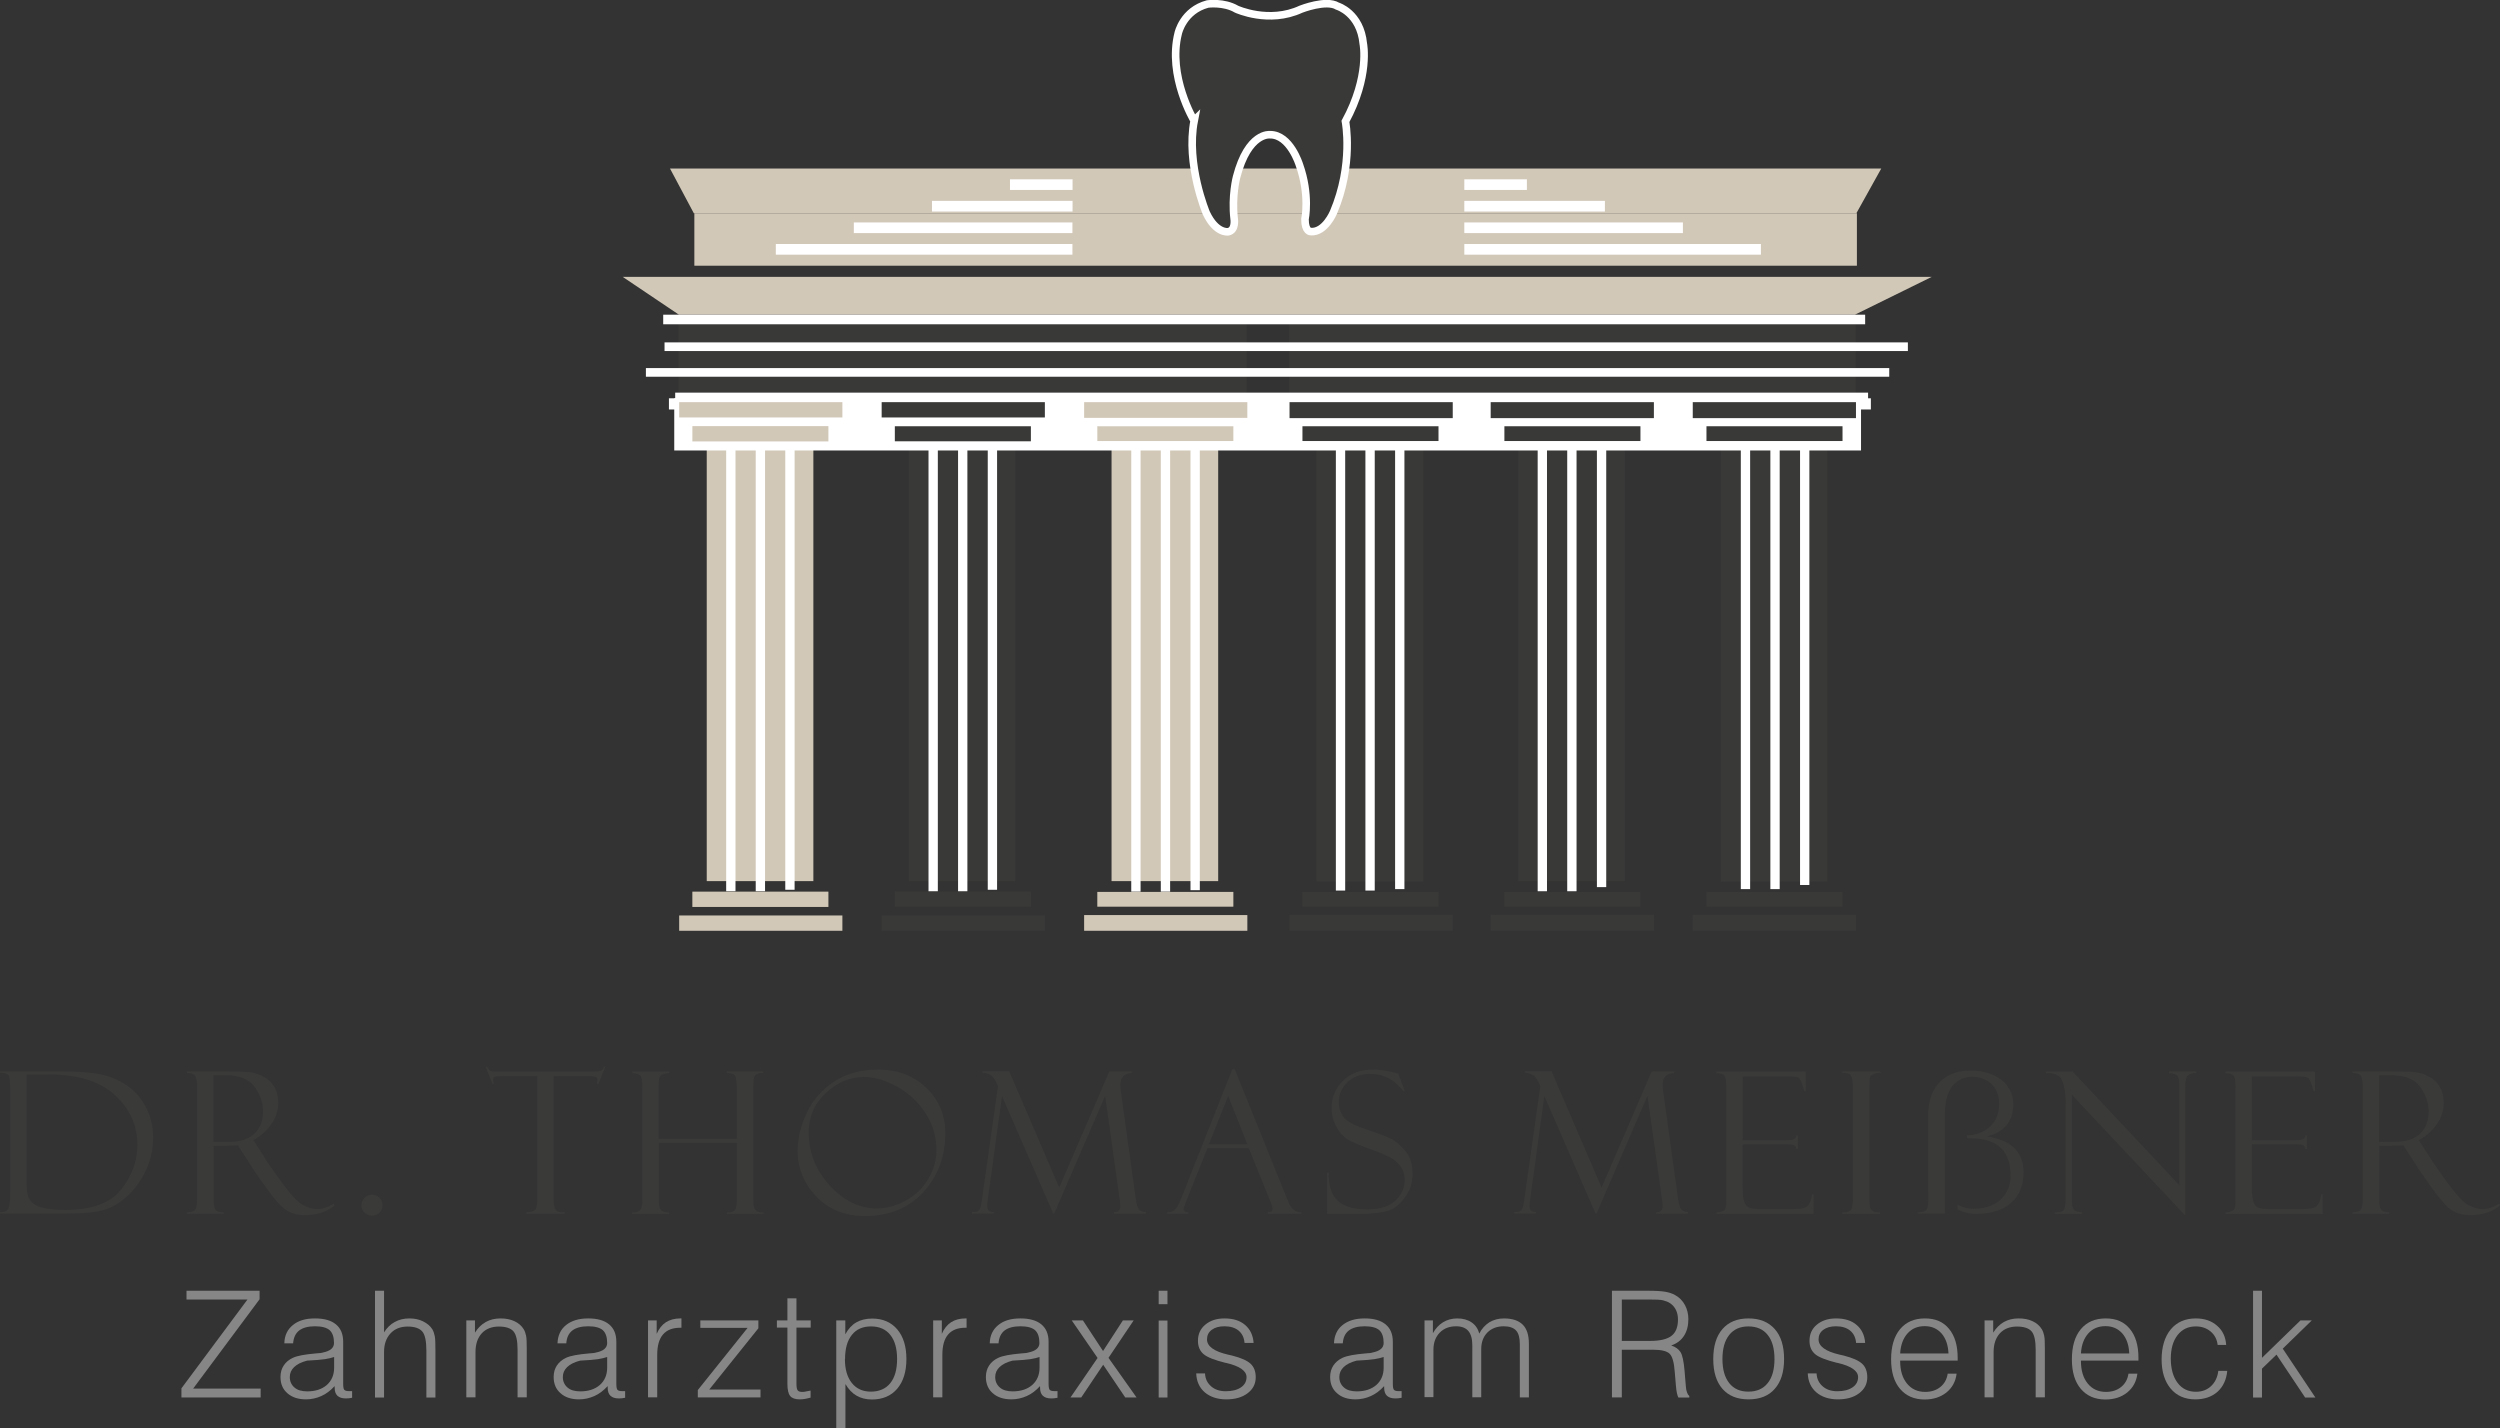 <?xml version="1.0" encoding="UTF-8"?><svg id="Ebene_1" xmlns="http://www.w3.org/2000/svg" viewBox="0 0 187.8 107.3"><rect x="0" y="0" width="187.8" height="107.3" fill="#333333" stroke="none"/><rect x="53.09" y="33.42" width="8.01" height="32.77" fill="#d2c8b8" stroke-width="0"/><rect x="83.5" y="33.42" width="8.01" height="32.77" fill="#d2c8b8" stroke-width="0"/><path d="m0,80.6v-.11h4.9c1.25,0,2.23.1,2.96.29s1.35.5,1.89.92.96.96,1.28,1.61.47,1.39.47,2.19-.16,1.54-.49,2.3-.77,1.4-1.33,1.94c-.56.54-1.15.92-1.77,1.12-.62.2-1.58.3-2.88.3H0v-.11h.13c.26,0,.43-.1.52-.32.08-.21.12-.59.12-1.14v-7.78c0-.58-.05-.93-.15-1.05-.1-.12-.31-.18-.62-.18Zm3.64.12h-1.64v8.29c0,.52.09.91.27,1.16.18.25.48.44.9.55.43.11,1,.17,1.72.17,2,0,3.41-.51,4.22-1.54.81-1.03,1.21-2.15,1.21-3.36,0-1.43-.55-2.66-1.67-3.71-1.11-1.04-2.78-1.57-5.01-1.57Z" fill="#3a3a39" stroke-width="0"/><path d="m14.04,80.6v-.11h3.03c.77,0,1.33.02,1.67.05.34.03.7.15,1.06.34.36.19.63.45.82.78.18.33.28.73.28,1.2,0,.54-.16,1.06-.49,1.55s-.79.91-1.38,1.24l.75,1.16c.16.29.6.93,1.31,1.91.71.98,1.26,1.58,1.64,1.79s.76.32,1.12.32.77-.14,1.23-.41l.04.15c-.58.47-1.33.71-2.26.71-.62,0-1.15-.18-1.59-.55-.45-.37-1.22-1.37-2.32-3.01,0,0-.01-.02-.01-.03l-1.07-1.65-.95.03h-.87v4.08c0,.33.04.56.13.71.09.14.29.21.62.21v.11h-2.76v-.11c.34-.01.56-.09.64-.22.08-.13.13-.4.13-.8v-8.49c0-.28-.04-.5-.11-.68s-.29-.27-.66-.28Zm2,.17v5.01h1.12c.88,0,1.54-.21,1.96-.62.43-.42.64-.96.64-1.64s-.21-1.28-.63-1.87c-.42-.59-1.16-.88-2.21-.88h-.88Z" fill="#3a3a39" stroke-width="0"/><path d="m27.15,90.54c0-.21.08-.39.23-.55.15-.16.34-.24.56-.24s.42.08.57.23c.15.15.22.34.22.56s-.07.4-.22.55-.34.23-.57.23c-.2,0-.38-.08-.55-.23s-.24-.34-.24-.55Z" fill="#3a3a39" stroke-width="0"/><path d="m45.47,80.13l-.51,1.29h-.11c.02-.08.03-.18.03-.31,0-.11-.04-.18-.12-.21-.08-.03-.21-.05-.38-.05h-2.79v9.14c0,.38.03.63.09.77.06.14.14.23.25.26.1.04.27.05.5.05v.11h-2.89v-.11c.36-.02.59-.09.68-.21.09-.12.14-.36.14-.73v-9.29h-2.67c-.27,0-.45.02-.53.05-.08.03-.12.11-.12.24,0,.06.02.16.06.29h-.11l-.51-1.29h.11c.09.17.17.28.26.32.08.04.27.05.55.05h7.09c.28,0,.48-.02.61-.05s.21-.14.27-.32h.11Z" fill="#3a3a39" stroke-width="0"/><path d="m55.36,85.85h-5.87v4.11c0,.39.02.63.05.74.04.11.1.2.2.27.1.07.27.11.52.11v.11h-2.76v-.11c.5.03.75-.21.75-.73v-8.59c0-.49-.04-.8-.12-.93-.08-.13-.29-.2-.63-.22v-.11h2.76v.11c-.3.02-.51.08-.62.17-.11.1-.16.29-.16.59v4.18h5.87v-3.82c0-.44-.04-.73-.11-.89-.08-.16-.29-.24-.63-.24v-.11h2.73v.11c-.22,0-.38.03-.48.08s-.18.13-.21.24c-.04.11-.06.38-.06.81v8.2c0,.42.02.68.06.79.04.1.11.19.2.26.1.07.26.1.5.1v.11h-2.73v-.11c.29,0,.49-.06.59-.18.1-.12.15-.45.15-.98v-4.06Z" fill="#3a3a39" stroke-width="0"/><path d="m65.9,80.34c1.5,0,2.72.46,3.68,1.37.95.91,1.43,2.05,1.43,3.41,0,1.75-.55,3.23-1.65,4.43s-2.57,1.8-4.39,1.8c-1.48,0-2.69-.48-3.63-1.45-.94-.97-1.42-2.13-1.42-3.48,0-.91.23-1.85.68-2.81.45-.96,1.14-1.75,2.05-2.35.91-.61,2-.91,3.25-.91Zm-.04,10.44c.73,0,1.46-.2,2.18-.59.72-.39,1.28-.94,1.69-1.63.41-.69.62-1.4.62-2.13,0-1.03-.28-1.98-.83-2.82-.55-.85-1.27-1.51-2.15-1.99-.88-.48-1.7-.72-2.45-.72-1.06,0-2.02.4-2.88,1.2-.86.8-1.29,1.79-1.29,2.97,0,1.51.53,2.84,1.58,3.99s2.24,1.72,3.55,1.72Z" fill="#3a3a39" stroke-width="0"/><path d="m83.33,80.49h1.69v.11c-.57.03-.86.33-.86.89,0,.12.01.29.04.5l1.12,8.09c.07.4.14.66.23.77.08.11.26.18.53.21v.11h-2.4v-.11c.32,0,.48-.14.48-.46,0-.07-.01-.21-.04-.43l-1.1-7.85-3.83,8.84h-.07l-3.85-8.83-1.08,7.89c-.02.12-.03.26-.03.41,0,.28.16.42.49.42v.11h-1.63v-.11c.25,0,.41-.03.48-.09.07-.06.12-.16.16-.29.04-.13.07-.28.09-.45l1.22-8.63c-.2-.48-.4-.77-.6-.86-.2-.1-.39-.15-.57-.15v-.11h2.01l3.76,8.74,3.77-8.74Z" fill="#3a3a39" stroke-width="0"/><path d="m93.84,86.26h-3.14l-1.62,4.03c-.11.29-.17.47-.17.54,0,.16.12.24.36.24v.11h-1.59v-.11c.21,0,.39-.05.54-.16s.3-.37.48-.81l3.87-9.77h.19l3.81,9.44s.1.28.29.69c.2.41.49.61.89.61v.11h-2.5v-.11c.23,0,.34-.09.34-.27,0-.12-.06-.31-.17-.58-.02-.02-.04-.05-.05-.09,0-.05-.02-.07-.02-.07l-1.53-3.79Zm-3.03-.3h2.89l-1.44-3.64-1.45,3.64Z" fill="#3a3a39" stroke-width="0"/><path d="m105.02,80.63l.51,1.33h-.09s-.13-.13-.4-.41c-.27-.28-.58-.5-.92-.65s-.74-.23-1.17-.23c-.73,0-1.31.21-1.74.63-.43.42-.64.92-.64,1.51,0,.39.1.73.3,1.03.2.29.62.57,1.26.82,1.1.37,1.85.65,2.25.83s.79.5,1.17.95c.38.44.56,1.01.56,1.71,0,.29-.03.57-.1.83s-.18.52-.33.76c-.15.24-.33.47-.54.67-.21.2-.42.35-.64.46-.22.1-.56.18-1.03.24-.47.05-.78.08-.93.08h-2.85v-3.1h.11c0,1.03.25,1.75.73,2.15.47.41,1.21.61,2.21.61.91,0,1.6-.22,2.07-.65.47-.43.71-.95.71-1.55,0-.37-.08-.68-.25-.94-.17-.26-.39-.49-.69-.68s-.85-.43-1.67-.72c-.82-.29-1.39-.54-1.72-.75-.33-.21-.61-.54-.83-.97-.22-.43-.33-.87-.33-1.32,0-.83.28-1.52.85-2.08.57-.56,1.31-.84,2.24-.84.36,0,.74.04,1.16.12.42.08.65.14.7.16.02,0,.04.01.06.01Z" fill="#3a3a39" stroke-width="0"/><path d="m124.07,80.49h1.69v.11c-.57.03-.86.33-.86.89,0,.12.01.29.04.5l1.12,8.09c.07.4.14.66.23.77.08.11.26.18.53.21v.11h-2.4v-.11c.32,0,.48-.14.48-.46,0-.07-.01-.21-.04-.43l-1.1-7.85-3.83,8.84h-.07l-3.85-8.83-1.08,7.89c-.02.12-.03.26-.03.41,0,.28.16.42.49.42v.11h-1.63v-.11c.25,0,.41-.03.48-.09.07-.06.12-.16.16-.29.04-.13.07-.28.09-.45l1.22-8.63c-.2-.48-.4-.77-.6-.86-.2-.1-.39-.15-.57-.15v-.11h2.01l3.76,8.74,3.77-8.74Z" fill="#3a3a39" stroke-width="0"/><path d="m128.93,80.62v-.12h6.72v1.47h-.11c-.15-.55-.27-.87-.37-.96-.1-.1-.34-.15-.73-.15h-3.53v4.79h3.27c.32,0,.53-.03.62-.09.09-.06.13-.15.14-.26h.11v1.01h-.11c-.02-.14-.08-.23-.17-.28-.09-.05-.26-.07-.5-.07h-3.36v3.3c0,.5.04.86.14,1.08.09.22.24.36.44.41.2.06.5.08.91.08h1.88c.6,0,.98-.02,1.15-.06.17-.04.31-.12.42-.25s.21-.39.27-.8h.11v1.47h-7.3v-.11c.25-.01.43-.06.56-.14.13-.08.19-.29.19-.62v-8.63c0-.39-.03-.67-.1-.83-.07-.16-.29-.24-.65-.24Z" fill="#3a3a39" stroke-width="0"/><path d="m141.25,80.49v.11c-.14-.01-.3,0-.47.07-.17.06-.27.14-.3.25-.03.11-.05.37-.05.79v8.2c0,.44.02.72.05.82.04.1.11.18.21.25s.29.1.55.1v.11h-2.85v-.11c.36,0,.58-.07.67-.21.09-.14.13-.45.13-.94v-8.12c0-.51-.05-.84-.14-1-.1-.16-.31-.23-.65-.21v-.11h2.85Z" fill="#3a3a39" stroke-width="0"/><path d="m162.92,80.49h2.07v.11c-.31,0-.53.08-.65.2-.12.12-.18.38-.18.78v9.73l-8.52-9.07v7.9c0,.25.02.44.06.56.04.12.09.2.17.25s.25.09.54.13v.11h-2.05v-.11c.37,0,.6-.06.68-.2.09-.13.13-.44.13-.93v-7.23c0-.63-.09-1.15-.26-1.55-.18-.4-.58-.59-1.22-.56v-.11h2.01l8.01,8.53v-7.54c0-.41-.07-.65-.22-.74-.15-.09-.33-.13-.56-.13v-.11Z" fill="#3a3a39" stroke-width="0"/><path d="m167.18,80.62v-.12h6.72v1.47h-.11c-.14-.55-.27-.87-.37-.96-.1-.1-.34-.15-.73-.15h-3.53v4.79h3.27c.32,0,.53-.03.62-.09.09-.06.13-.15.14-.26h.11v1.01h-.11c-.03-.14-.08-.23-.17-.28-.09-.05-.25-.07-.5-.07h-3.36v3.3c0,.5.05.86.14,1.08.09.22.24.36.44.41.2.06.5.08.91.08h1.88c.6,0,.98-.02,1.15-.06.17-.04.31-.12.42-.25.12-.12.21-.39.27-.8h.11v1.47h-7.3v-.11c.25-.01.43-.06.56-.14.13-.08.19-.29.19-.62v-8.63c0-.39-.03-.67-.1-.83-.07-.16-.29-.24-.65-.24Z" fill="#3a3a39" stroke-width="0"/><path d="m176.72,80.6v-.11h3.03c.77,0,1.32.02,1.67.05.34.03.7.15,1.05.34.36.19.63.45.82.78s.28.73.28,1.2c0,.54-.16,1.06-.49,1.55s-.79.91-1.38,1.24l.75,1.16c.17.29.6.93,1.31,1.91.71.98,1.26,1.58,1.64,1.79s.76.32,1.12.32.77-.14,1.23-.41l.04.15c-.58.47-1.33.71-2.26.71-.62,0-1.15-.18-1.59-.55-.44-.37-1.22-1.37-2.32-3.01,0,0-.01-.02-.01-.03l-1.07-1.65-.95.03h-.86v4.08c0,.33.04.56.13.71.09.14.29.21.62.21v.11h-2.76v-.11c.34-.01.56-.09.64-.22.08-.13.13-.4.13-.8v-8.49c0-.28-.04-.5-.11-.68-.07-.18-.29-.27-.66-.28Zm2,.17v5.01h1.12c.88,0,1.54-.21,1.96-.62.43-.42.64-.96.64-1.64s-.21-1.28-.63-1.87c-.42-.59-1.16-.88-2.21-.88h-.88Z" fill="#3a3a39" stroke-width="0"/><path d="m13.63,104.97v-.68l4.96-6.67h-4.58v-.66h5.49v.64l-4.99,6.71h5.07v.67h-5.95Z" fill="#858685" stroke-width="0"/><path d="m25.13,104.13c-.3.33-.63.58-.99.74-.36.16-.74.25-1.15.25-.58,0-1.05-.15-1.4-.46-.35-.3-.52-.71-.52-1.22,0-.33.08-.62.24-.86.16-.25.39-.44.69-.58.34-.16.92-.26,1.72-.33.16-.01.27-.02.35-.03.05,0,.11-.02.19-.04.55-.11.83-.35.83-.71,0-.45-.11-.77-.33-.97-.22-.19-.59-.29-1.1-.29s-.92.11-1.19.32-.42.54-.45.96h-.66c.01-.58.23-1.04.64-1.37.41-.34.96-.5,1.66-.5s1.22.15,1.58.45.54.73.54,1.31v3.16c0,.24.03.39.09.45.06.06.17.09.33.09.05,0,.09,0,.13,0,.04,0,.07,0,.12,0v.5c-.08.02-.17.03-.25.04-.08,0-.16.01-.23.01-.28,0-.48-.07-.62-.2-.14-.13-.21-.33-.21-.6v-.09Zm-.04-2.19c-.18.06-.41.12-.68.16-.28.04-.72.08-1.34.11-.43.11-.75.27-.97.48-.22.21-.33.46-.33.75,0,.33.12.59.35.79.23.2.55.29.96.29.61,0,1.1-.16,1.47-.48.36-.32.55-.75.55-1.3v-.8Z" fill="#858685" stroke-width="0"/><path d="m28.17,104.97v-8.01h.68v3.13c.21-.34.48-.61.8-.78.32-.18.69-.27,1.1-.27.38,0,.73.07,1.03.22s.54.34.7.6c.08.14.14.31.18.51.04.2.05.56.05,1.09v3.52h-.68v-3.51c0-.72-.1-1.21-.31-1.45-.21-.24-.57-.37-1.1-.37s-.97.17-1.29.52-.48.81-.48,1.4v3.41h-.68Z" fill="#858685" stroke-width="0"/><path d="m35.03,104.97v-5.78h.65v.92c.22-.36.49-.62.81-.8s.69-.27,1.11-.27c.4,0,.75.07,1.05.21s.53.34.69.6c.08.13.14.3.18.49.04.19.05.5.05.94v3.69h-.69v-3.58c0-.68-.1-1.14-.31-1.38-.21-.24-.58-.36-1.1-.36s-.97.17-1.28.51c-.31.34-.47.81-.47,1.4v3.41h-.68Z" fill="#858685" stroke-width="0"/><path d="m45.64,104.13c-.3.33-.63.58-.99.74-.36.16-.74.25-1.15.25-.58,0-1.05-.15-1.39-.46-.35-.3-.52-.71-.52-1.22,0-.33.08-.62.24-.86s.39-.44.69-.58c.34-.16.92-.26,1.72-.33.16-.01.27-.02.35-.03.05,0,.11-.02.19-.04.55-.11.83-.35.83-.71,0-.45-.11-.77-.33-.97-.22-.19-.59-.29-1.1-.29s-.92.11-1.19.32c-.28.22-.42.54-.45.96h-.66c.02-.58.23-1.04.64-1.37s.96-.5,1.66-.5,1.22.15,1.58.45c.36.3.54.73.54,1.31v3.16c0,.24.03.39.09.45.06.06.17.09.33.09.05,0,.09,0,.13,0,.04,0,.07,0,.11,0v.5c-.08.02-.17.03-.25.04-.08,0-.16.01-.23.01-.28,0-.48-.07-.62-.2-.14-.13-.21-.33-.21-.6v-.09Zm-.04-2.19c-.18.06-.41.12-.68.16-.28.04-.72.08-1.34.11-.43.11-.75.27-.97.48s-.33.46-.33.75c0,.33.12.59.35.79.23.2.55.29.96.29.61,0,1.1-.16,1.47-.48.36-.32.55-.75.55-1.3v-.8Z" fill="#858685" stroke-width="0"/><path d="m48.68,104.97v-5.78h.65v1.01c.17-.39.4-.68.69-.87.29-.19.66-.29,1.09-.29h.08v.7h-.09c-.58,0-1.01.17-1.3.51s-.43.85-.43,1.53v3.19h-.69Z" fill="#858685" stroke-width="0"/><path d="m52.42,104.97v-.55l3.74-4.67h-3.55v-.56h4.36v.59l-3.69,4.6h3.85v.59h-4.71Z" fill="#858685" stroke-width="0"/><path d="m59.83,97.53v1.66h1.07v.54h-1.07v4.22c0,.25.03.41.09.49.06.08.17.12.33.12.07,0,.15,0,.23-.02.09-.01.22-.04.41-.08v.53c-.16.04-.31.08-.44.1-.13.02-.26.03-.38.03-.33,0-.57-.08-.71-.25-.14-.17-.21-.47-.21-.92v-4.22h-.79v-.54h.79v-1.66h.67Z" fill="#858685" stroke-width="0"/><path d="m62.82,107.3v-8.11h.68v1.04c.22-.4.49-.7.82-.89.33-.19.73-.29,1.2-.29.79,0,1.42.27,1.88.81s.69,1.29.69,2.23-.23,1.69-.69,2.23c-.46.54-1.1.81-1.9.81-.45,0-.83-.1-1.16-.29-.33-.19-.6-.48-.83-.87v3.33h-.68Zm.65-5.21c0,.77.17,1.36.52,1.8.34.43.82.65,1.43.65s1.12-.21,1.46-.64c.34-.42.51-1.03.51-1.81s-.17-1.39-.51-1.81c-.34-.43-.83-.64-1.45-.64s-1.1.21-1.44.64c-.34.42-.51,1.03-.51,1.82Z" fill="#858685" stroke-width="0"/><path d="m70.1,104.97v-5.78h.65v1.01c.17-.39.4-.68.69-.87.29-.19.66-.29,1.09-.29h.08v.7h-.09c-.58,0-1.01.17-1.3.51-.29.34-.43.85-.43,1.53v3.19h-.69Z" fill="#858685" stroke-width="0"/><path d="m78.12,104.13c-.3.33-.63.58-.99.74-.36.16-.74.25-1.15.25-.58,0-1.05-.15-1.4-.46-.35-.3-.52-.71-.52-1.22,0-.33.08-.62.24-.86.16-.25.39-.44.69-.58.34-.16.92-.26,1.72-.33.16-.01.27-.02.35-.03.05,0,.11-.02.19-.04.55-.11.83-.35.83-.71,0-.45-.11-.77-.33-.97-.22-.19-.59-.29-1.1-.29s-.92.11-1.19.32-.42.54-.45.96h-.66c.01-.58.23-1.04.64-1.37.41-.34.96-.5,1.66-.5s1.22.15,1.58.45.54.73.54,1.31v3.16c0,.24.03.39.09.45.06.06.17.09.33.09.05,0,.09,0,.13,0,.04,0,.07,0,.12,0v.5c-.08.02-.17.03-.25.04-.08,0-.16.01-.23.01-.28,0-.48-.07-.62-.2-.14-.13-.21-.33-.21-.6v-.09Zm-.04-2.19c-.18.06-.41.12-.68.16-.28.04-.72.08-1.34.11-.43.11-.75.27-.97.48-.22.21-.33.46-.33.75,0,.33.12.59.35.79.23.2.55.29.96.29.61,0,1.1-.16,1.47-.48.36-.32.55-.75.55-1.3v-.8Z" fill="#858685" stroke-width="0"/><path d="m80.42,104.97l2.03-2.96-1.94-2.82h.84l1.51,2.3,1.49-2.3h.81l-1.89,2.81,2.11,2.98h-.85l-1.66-2.46-1.65,2.46h-.8Z" fill="#858685" stroke-width="0"/><path d="m87.04,97.97v-1.01h.66v1.01h-.66Zm0,7.01v-5.78h.66v5.78h-.66Z" fill="#858685" stroke-width="0"/><path d="m89.85,103.17h.67c.02.4.17.72.46.97.28.25.65.37,1.1.37.48,0,.86-.1,1.14-.29.28-.19.42-.45.42-.77,0-.47-.51-.83-1.54-1.07h-.03c-.83-.21-1.38-.42-1.66-.66-.28-.24-.42-.57-.42-1,0-.5.18-.9.55-1.21.37-.31.85-.47,1.44-.47.65,0,1.17.16,1.55.49.38.32.6.77.64,1.35h-.68c-.03-.39-.18-.7-.44-.92-.27-.22-.62-.33-1.08-.33-.39,0-.71.09-.95.27-.24.18-.35.42-.35.72,0,.51.53.9,1.58,1.14.14.03.24.05.31.07.66.17,1.12.37,1.38.61.26.24.39.58.39,1.02,0,.49-.2.89-.61,1.2s-.94.46-1.6.46-1.21-.18-1.62-.53c-.41-.36-.62-.83-.64-1.43Z" fill="#858685" stroke-width="0"/><path d="m103.97,104.13c-.3.33-.63.58-.99.74-.36.16-.74.25-1.15.25-.58,0-1.05-.15-1.39-.46-.35-.3-.52-.71-.52-1.22,0-.33.08-.62.24-.86s.39-.44.69-.58c.34-.16.92-.26,1.72-.33.16-.01.27-.02.35-.03.05,0,.11-.02.19-.04.55-.11.83-.35.83-.71,0-.45-.11-.77-.33-.97-.22-.19-.59-.29-1.1-.29s-.92.11-1.19.32c-.28.22-.42.54-.45.96h-.66c.02-.58.23-1.04.64-1.37s.96-.5,1.66-.5,1.22.15,1.58.45c.36.3.54.73.54,1.31v3.16c0,.24.03.39.09.45.06.06.17.09.33.09.05,0,.09,0,.13,0,.04,0,.07,0,.11,0v.5c-.08.02-.17.03-.25.04-.08,0-.16.01-.23.01-.28,0-.48-.07-.62-.2-.14-.13-.21-.33-.21-.6v-.09Zm-.04-2.19c-.18.06-.41.12-.68.16-.28.04-.72.08-1.34.11-.43.11-.75.27-.97.48s-.33.46-.33.75c0,.33.12.59.35.79.23.2.55.29.96.29.61,0,1.1-.16,1.47-.48.36-.32.55-.75.55-1.3v-.8Z" fill="#858685" stroke-width="0"/><path d="m107.01,104.97v-5.78h.63v.96c.2-.36.45-.63.76-.82s.67-.29,1.07-.29c.43,0,.79.1,1.08.3s.48.48.57.84c.19-.37.45-.65.76-.85.32-.19.68-.29,1.1-.29.63,0,1.1.16,1.41.47.31.31.46.79.46,1.43v4.03h-.68v-3.98c0-.49-.09-.83-.28-1.04s-.5-.32-.93-.32c-.51,0-.92.16-1.23.47-.31.32-.46.73-.46,1.24v3.62h-.67v-3.91c0-.48-.1-.83-.3-1.07-.2-.23-.5-.35-.92-.35-.51,0-.92.16-1.23.48s-.47.75-.47,1.27v3.57h-.67Z" fill="#858685" stroke-width="0"/><path d="m121.09,104.97v-8.01h2.67c.62,0,1.07.03,1.35.08s.52.13.73.25c.32.18.56.42.73.74.17.31.26.67.26,1.07,0,.49-.11.91-.33,1.25-.22.34-.54.58-.96.72.33.11.56.28.7.5.14.22.24.68.3,1.36l.1,1.2c.01.19.04.34.09.47.04.12.1.21.17.27v.11h-.82c-.04-.08-.08-.19-.11-.33-.03-.13-.05-.3-.07-.5l-.09-1.06c-.05-.73-.18-1.2-.39-1.4-.21-.2-.62-.3-1.25-.3h-2.34v3.58h-.73Zm.73-4.24h2.13c.75,0,1.29-.13,1.61-.38.33-.25.49-.67.49-1.23,0-.26-.05-.5-.15-.71s-.25-.38-.44-.51c-.15-.1-.33-.17-.53-.22s-.55-.06-1.02-.06h-2.08v3.11Z" fill="#858685" stroke-width="0"/><path d="m128.7,102.09c0-.97.23-1.72.69-2.25.46-.53,1.11-.8,1.96-.8s1.5.27,1.97.8c.47.53.7,1.28.7,2.25s-.23,1.71-.7,2.24c-.46.53-1.12.79-1.97.79s-1.49-.26-1.96-.79c-.46-.53-.69-1.27-.69-2.24Zm.69,0c0,.78.17,1.38.51,1.81.34.43.82.64,1.44.64s1.11-.21,1.45-.64c.34-.42.51-1.03.51-1.81s-.17-1.39-.51-1.81c-.34-.43-.83-.64-1.45-.64s-1.1.21-1.44.64c-.34.43-.51,1.03-.51,1.81Z" fill="#858685" stroke-width="0"/><path d="m135.79,103.17h.67c.02.4.17.72.46.97.28.25.65.37,1.1.37.48,0,.86-.1,1.14-.29.28-.19.42-.45.42-.77,0-.47-.51-.83-1.54-1.07h-.03c-.83-.21-1.38-.42-1.66-.66-.28-.24-.42-.57-.42-1,0-.5.18-.9.55-1.21.37-.31.85-.47,1.44-.47.65,0,1.17.16,1.55.49.38.32.6.77.64,1.35h-.68c-.03-.39-.18-.7-.44-.92-.27-.22-.62-.33-1.08-.33-.39,0-.71.09-.95.27-.24.18-.35.42-.35.72,0,.51.53.9,1.58,1.14.14.03.24.05.31.07.66.17,1.12.37,1.38.61.26.24.39.58.39,1.02,0,.49-.2.89-.61,1.2s-.94.46-1.6.46-1.21-.18-1.62-.53c-.41-.36-.62-.83-.64-1.43Z" fill="#858685" stroke-width="0"/><path d="m142.74,102.21v.03c0,.71.17,1.27.51,1.69.34.42.8.63,1.37.63.45,0,.83-.12,1.14-.37.3-.24.49-.58.55-1h.67c-.07.59-.33,1.06-.76,1.41-.44.35-.98.53-1.64.53-.79,0-1.4-.27-1.85-.8-.45-.53-.67-1.27-.67-2.22s.22-1.72.67-2.26c.45-.54,1.07-.81,1.87-.81s1.38.26,1.81.78.65,1.24.65,2.17v.22h-4.32Zm.01-.54h3.62c-.03-.63-.2-1.13-.52-1.5-.32-.36-.74-.55-1.27-.55s-.96.18-1.29.55c-.33.37-.51.87-.55,1.49Z" fill="#858685" stroke-width="0"/><path d="m149.08,104.97v-5.78h.65v.92c.22-.36.49-.62.8-.8.32-.18.69-.27,1.11-.27s.75.07,1.05.21c.3.14.53.34.69.6.08.13.14.3.18.49.04.19.05.5.05.94v3.69h-.69v-3.58c0-.68-.1-1.14-.31-1.38-.21-.24-.58-.36-1.1-.36s-.97.17-1.28.51-.47.81-.47,1.4v3.41h-.68Z" fill="#858685" stroke-width="0"/><path d="m156.32,102.21v.03c0,.71.17,1.27.51,1.69.34.42.8.63,1.37.63.45,0,.83-.12,1.14-.37.3-.24.49-.58.55-1h.67c-.07.59-.33,1.06-.76,1.41s-.98.53-1.64.53c-.79,0-1.4-.27-1.85-.8-.45-.53-.67-1.27-.67-2.22s.22-1.72.67-2.26c.45-.54,1.07-.81,1.87-.81s1.38.26,1.81.78.65,1.24.65,2.17v.22h-4.33Zm.01-.54h3.62c-.03-.63-.2-1.13-.52-1.5-.32-.36-.74-.55-1.27-.55s-.96.18-1.29.55-.51.87-.55,1.49Z" fill="#858685" stroke-width="0"/><path d="m166.64,102.98h.67c-.06.66-.31,1.19-.73,1.57-.43.38-.99.57-1.67.57-.78,0-1.4-.27-1.85-.81s-.68-1.27-.68-2.19.23-1.71.69-2.26c.46-.55,1.09-.82,1.88-.82.65,0,1.18.18,1.6.55.42.36.64.84.68,1.44h-.64c-.05-.42-.23-.76-.53-1.01-.3-.25-.67-.38-1.11-.38-.58,0-1.03.22-1.37.65-.34.44-.51,1.03-.51,1.77s.17,1.37.51,1.82c.34.45.8.67,1.38.67.45,0,.83-.14,1.13-.42.3-.28.49-.66.55-1.15Z" fill="#858685" stroke-width="0"/><path d="m169.25,104.97v-8.01h.67v5.04l2.89-2.81h.85l-2.18,2.12,2.45,3.67h-.77l-2.15-3.22-1.09,1.05v2.17h-.67Z" fill="#858685" stroke-width="0"/><polygon points="96.85 24.17 96.85 30.19 98.89 30.17 98.89 66.22 106.92 66.22 106.92 30.22 114.05 30.22 114.05 66.19 122.06 66.19 122.06 30.2 129.26 30.2 129.26 66.22 137.27 66.22 137.27 30.17 139.4 30.19 139.4 24.17 96.85 24.17" fill="#393938" stroke-width="0"/><polygon points="68.27 30.22 68.27 66.19 76.28 66.19 76.28 30.2 93.64 30.19 93.64 24.17 50.97 24.17 50.97 30.19 68.27 30.22" fill="#393938" stroke-width="0"/><polygon points="51 23.64 46.78 20.8 145.11 20.8 139.34 23.64 51 23.64" fill="#d2c8b8" stroke-width="0"/><rect x="52.16" y="16.02" width="87.33" height="3.94" fill="#d2c8b8" stroke-width="0"/><polygon points="52.12 16.02 50.33 12.66 141.32 12.66 139.45 16.02 52.12 16.02" fill="#d2c8b8" stroke-width="0"/><line x1="120.31" y1="33.42" x2="120.31" y2="66.64" fill="none" stroke="#fff" stroke-miterlimit="10" stroke-width=".7"/><rect x="52.01" y="66.98" width="10.22" height="1.15" fill="#d2c8b8" stroke-width="0"/><rect x="51.02" y="68.77" width="12.26" height="1.15" fill="#d2c8b8" stroke-width="0"/><rect x="82.43" y="67" width="10.22" height="1.11" fill="#d2c8b8" stroke-width="0"/><rect x="81.44" y="68.74" width="12.26" height="1.18" fill="#d2c8b8" stroke-width="0"/><rect x="67.22" y="66.98" width="10.22" height="1.13" fill="#393938" stroke-width="0"/><rect x="66.23" y="68.77" width="12.26" height="1.15" fill="#393938" stroke-width="0"/><rect x="97.84" y="67" width="10.22" height="1.11" fill="#393938" stroke-width="0"/><rect x="96.87" y="68.72" width="12.26" height="1.2" fill="#393938" stroke-width="0"/><rect x="113.01" y="67" width="10.22" height="1.11" fill="#393938" stroke-width="0"/><rect x="111.98" y="68.72" width="12.26" height="1.2" fill="#393938" stroke-width="0"/><rect x="128.19" y="67" width="10.22" height="1.11" fill="#393938" stroke-width="0"/><rect x="127.16" y="68.72" width="12.26" height="1.2" fill="#393938" stroke-width="0"/><rect x="58.28" y="18.33" width="22.28" height=".8" fill="#fff" stroke-width="0"/><rect x="64.14" y="16.71" width="16.42" height=".8" fill="#fff" stroke-width="0"/><rect x="70.01" y="15.09" width="10.56" height=".8" fill="#fff" stroke-width="0"/><rect x="75.87" y="13.47" width="4.7" height=".8" fill="#fff" stroke-width="0"/><line x1="50.72" y1="29.91" x2="140.33" y2="29.91" fill="#393938" stroke="#fff" stroke-miterlimit="10" stroke-width=".83"/><rect x="50.25" y="29.92" width="90.29" height=".84" fill="#fff" stroke-width="0"/><rect x="49.82" y="23.64" width="90.29" height=".72" fill="#fff" stroke-width="0"/><path d="m89.7,9.06s-2.01-3.35-1.19-6.57c0,0,.37-1.7,2.21-2.19,0,0,1.22-.17,2.17.39,0,0,2.43,1.12,4.84,0,0,0,1.9-.75,2.74-.23,0,0,1.72.51,1.94,2.83,0,0,.5,2.44-1.34,5.83,0,0,.63,3.24-.9,6.83,0,0-.63,1.52-1.7,1.45,0,0-.44.03-.44-.93,0,0,.39-1.82-.42-4.09,0,0-.7-2.28-2.21-2.26,0,0-1.63-.21-2.51,3.18,0,0-.38,1.43-.18,3.14,0,0,.14.86-.45.97,0,0-.9.16-1.64-1.4,0,0-1.55-3.66-.91-6.96Z" fill="#393938" stroke="#fff" stroke-miterlimit="10" stroke-width=".57"/><line x1="118.08" y1="33.58" x2="118.08" y2="66.95" fill="none" stroke="#fff" stroke-miterlimit="10" stroke-width=".7"/><line x1="115.86" y1="33.42" x2="115.86" y2="66.95" fill="none" stroke="#fff" stroke-miterlimit="10" stroke-width=".7"/><line x1="135.57" y1="33.27" x2="135.57" y2="66.48" fill="none" stroke="#fff" stroke-miterlimit="10" stroke-width=".7"/><line x1="133.34" y1="33.42" x2="133.34" y2="66.79" fill="none" stroke="#fff" stroke-miterlimit="10" stroke-width=".7"/><line x1="131.12" y1="33.27" x2="131.12" y2="66.79" fill="none" stroke="#fff" stroke-miterlimit="10" stroke-width=".7"/><line x1="105.15" y1="33.58" x2="105.15" y2="66.79" fill="none" stroke="#fff" stroke-miterlimit="10" stroke-width=".7"/><line x1="102.92" y1="33.53" x2="102.92" y2="66.9" fill="none" stroke="#fff" stroke-miterlimit="10" stroke-width=".7"/><line x1="100.7" y1="33.38" x2="100.7" y2="66.9" fill="none" stroke="#fff" stroke-miterlimit="10" stroke-width=".7"/><line x1="89.78" y1="33.66" x2="89.78" y2="66.87" fill="none" stroke="#fff" stroke-miterlimit="10" stroke-width=".7"/><line x1="87.55" y1="33.61" x2="87.55" y2="66.98" fill="none" stroke="#fff" stroke-miterlimit="10" stroke-width=".7"/><line x1="85.33" y1="33.45" x2="85.33" y2="66.98" fill="none" stroke="#fff" stroke-miterlimit="10" stroke-width=".7"/><line x1="74.55" y1="33.63" x2="74.55" y2="66.84" fill="none" stroke="#fff" stroke-miterlimit="10" stroke-width=".7"/><line x1="72.32" y1="33.58" x2="72.32" y2="66.95" fill="none" stroke="#fff" stroke-miterlimit="10" stroke-width=".7"/><line x1="70.1" y1="33.42" x2="70.1" y2="66.95" fill="none" stroke="#fff" stroke-miterlimit="10" stroke-width=".7"/><line x1="59.34" y1="33.63" x2="59.34" y2="66.84" fill="none" stroke="#fff" stroke-miterlimit="10" stroke-width=".7"/><line x1="57.12" y1="33.58" x2="57.12" y2="66.95" fill="none" stroke="#fff" stroke-miterlimit="10" stroke-width=".7"/><line x1="54.9" y1="33.42" x2="54.9" y2="66.95" fill="none" stroke="#fff" stroke-miterlimit="10" stroke-width=".7"/><rect x="50.65" y="29.92" width="89.15" height="3.92" fill="#fff" stroke-width="0"/><rect x="52.01" y="32.01" width="10.22" height="1.15" fill="#d2c8b8" stroke-width="0"/><rect x="51.02" y="30.21" width="12.26" height="1.15" fill="#d2c8b8" stroke-width="0"/><rect x="82.43" y="32.02" width="10.22" height="1.11" fill="#d2c8b8" stroke-width="0"/><rect x="81.44" y="30.21" width="12.26" height="1.18" fill="#d2c8b8" stroke-width="0"/><rect x="67.22" y="32.02" width="10.22" height="1.13" fill="#393938" stroke-width="0"/><rect x="66.23" y="30.21" width="12.26" height="1.15" fill="#393938" stroke-width="0"/><rect x="97.84" y="32.02" width="10.22" height="1.11" fill="#393938" stroke-width="0"/><rect x="96.87" y="30.21" width="12.26" height="1.2" fill="#393938" stroke-width="0"/><rect x="113.01" y="32.02" width="10.22" height="1.11" fill="#393938" stroke-width="0"/><rect x="111.98" y="30.21" width="12.26" height="1.2" fill="#393938" stroke-width="0"/><rect x="128.19" y="32.02" width="10.22" height="1.11" fill="#393938" stroke-width="0"/><rect x="127.16" y="30.21" width="12.26" height="1.2" fill="#393938" stroke-width="0"/><rect x="110" y="18.33" width="22.28" height=".8" transform="translate(242.28 37.46) rotate(180)" fill="#fff" stroke-width="0"/><rect x="110" y="16.71" width="16.42" height=".8" transform="translate(236.42 34.22) rotate(180)" fill="#fff" stroke-width="0"/><rect x="110" y="15.09" width="10.56" height=".8" transform="translate(230.56 30.98) rotate(180)" fill="#fff" stroke-width="0"/><rect x="110" y="13.47" width="4.7" height=".8" transform="translate(224.7 27.74) rotate(180)" fill="#fff" stroke-width="0"/><rect x="49.92" y="25.72" width="93.4" height=".65" fill="#fff" stroke-width="0"/><rect x="48.52" y="27.65" width="93.4" height=".65" fill="#fff" stroke-width="0"/><path d="m144.06,91.07c.79-.02.79-.18.79-1.34v-6.08c0-1.47.78-3.23,3.18-3.23,1.87,0,3.2.99,3.21,2.54,0,1.52-1.01,2.18-1.92,2.38v.03c1.46.26,2.69.9,2.69,2.74,0,1.3-.7,3.08-3.6,3.08-.46,0-.96-.13-1.35-.34v-.34c.3.14.62.29,1.21.29,2.03,0,2.76-1.35,2.76-2.41.07-3.26-2.99-2.82-3.26-2.89v-.21c.99,0,2.41-.63,2.41-2.37,0-1.42-1.04-2.05-2.1-2.04-1.46.11-1.98,1.34-1.98,2.76v7.52h-2.04s0-.11,0-.11Z" fill="#3a3a39" stroke-width="0"/></svg>